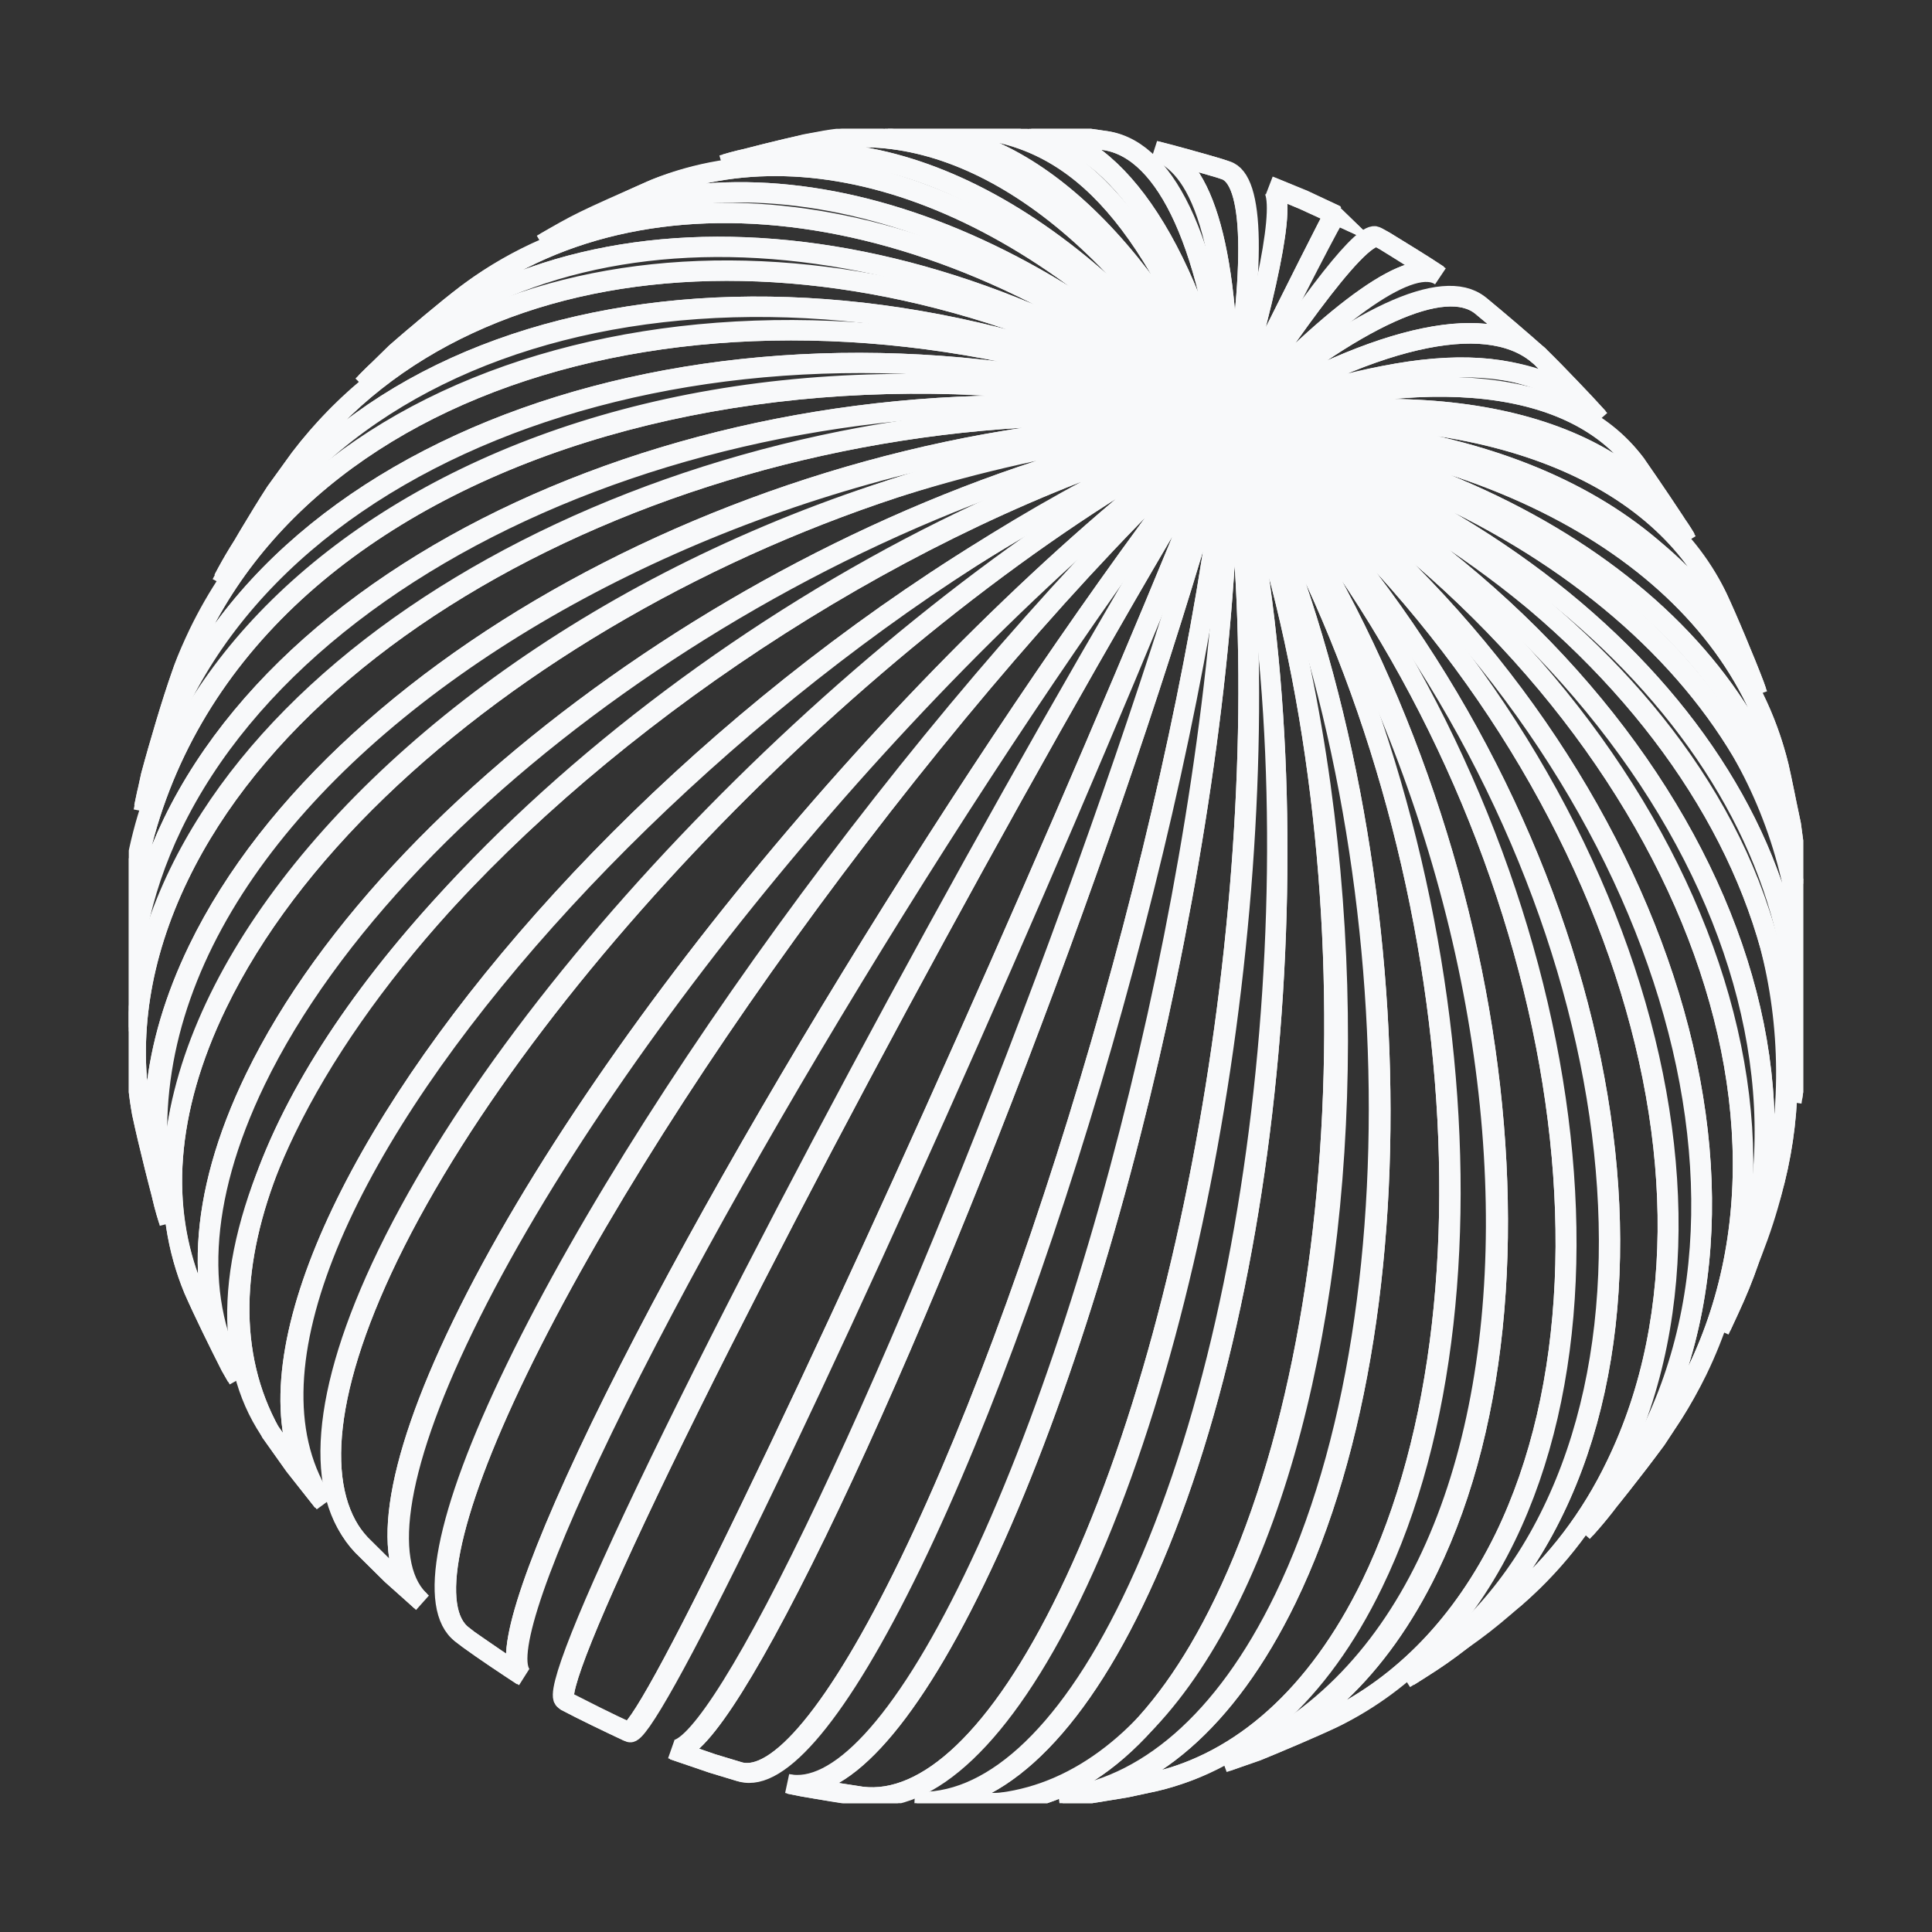 <svg width="200" height="200" viewBox="0 0 200 200" fill="none" xmlns="http://www.w3.org/2000/svg">
<rect x="0" y="0" width="200" height="200" fill="#333333" stroke="none"/>
<g clip-path="url(#clip0_2255_10678)">
<path d="M153.3 31.666C155.143 33.185 157.567 35.255 159.346 36.839C154.399 32.215 143.309 34.155 127.401 43.726C127.401 43.726 127.369 43.726 127.369 43.693C140.658 32.539 149.614 28.756 153.3 31.666Z" stroke="#F8F9FA" stroke-width="2" stroke-miterlimit="10"/>
<path d="M153.3 31.666C155.143 33.185 157.568 35.255 159.346 36.839C154.399 32.215 143.309 34.155 127.402 43.726C127.402 43.726 127.37 43.726 127.37 43.693C140.658 32.539 149.614 28.756 153.3 31.666ZM153.106 31.504C149.42 28.627 140.497 32.506 127.208 43.823C143.277 34.188 154.464 32.248 159.443 36.936C157.568 35.287 155.046 33.088 153.106 31.504Z" stroke="#F8F9FA" stroke-width="2" stroke-miterlimit="10"/>
<path d="M142.695 24.585L143.341 24.941C145.023 25.975 147.254 27.333 148.903 28.433C146.187 26.525 138.815 31.472 127.369 43.693C127.369 43.693 127.337 43.693 127.337 43.661C131.605 37.259 140.561 23.874 142.695 24.585Z" stroke="#F8F9FA" stroke-width="2" stroke-miterlimit="10"/>
<path d="M142.695 24.585L143.342 24.941C145.023 25.975 147.254 27.333 148.903 28.433C146.187 26.525 138.815 31.472 127.37 43.693C127.37 43.693 127.337 43.693 127.337 43.661C131.605 37.259 140.561 23.874 142.695 24.585ZM142.469 24.456C141.273 23.777 136.132 30.178 127.208 43.855C138.815 31.569 146.316 26.654 149.097 28.594C147.383 27.495 145.088 26.008 143.342 24.941L142.469 24.456Z" stroke="#F8F9FA" stroke-width="2" stroke-miterlimit="10"/>
<path d="M131.605 19.315L134.935 20.705L138.104 22.16C138.039 22.095 134.45 29.241 127.273 43.661H127.24C131.928 28.044 133.254 19.929 131.605 19.315Z" stroke="#F8F9FA" stroke-width="2" stroke-miterlimit="10"/>
<path d="M131.605 19.315L134.935 20.705L138.104 22.16C138.039 22.095 134.45 29.241 127.273 43.661H127.24C131.929 28.044 133.254 19.929 131.605 19.315ZM131.411 19.218C133.125 19.832 131.864 28.077 127.208 43.855C134.483 29.338 138.201 22.192 138.33 22.257L134.968 20.673L131.411 19.218Z" stroke="#F8F9FA" stroke-width="2" stroke-miterlimit="10"/>
<path d="M119.771 15.629C121.711 16.146 124.298 16.825 126.206 17.407L126.788 17.601C129.697 18.539 130.085 27.301 127.24 43.661H127.208C127.467 26.169 124.589 16.728 119.771 15.629Z" stroke="#F8F9FA" stroke-width="2" stroke-miterlimit="10"/>
<path d="M119.771 15.629C121.711 16.146 124.298 16.825 126.205 17.407L126.787 17.601C129.697 18.539 130.085 27.301 127.24 43.661H127.208C127.466 26.169 124.589 16.728 119.771 15.629ZM119.545 15.564C121.711 16.437 127.434 18.797 127.24 43.855C130.182 27.366 129.891 18.571 127.014 17.666L126.205 17.407C124.201 16.825 121.55 16.049 119.545 15.564Z" stroke="#F8F9FA" stroke-width="2" stroke-miterlimit="10"/>
<path d="M106.741 13.592C109.069 13.851 112.141 14.206 114.469 14.562C120.709 15.597 125.494 25.426 127.208 43.629H127.175C122.616 24.423 115.051 14.271 106.741 13.592Z" stroke="#F8F9FA" stroke-width="2" stroke-miterlimit="10"/>
<path d="M106.741 13.592C109.069 13.851 112.141 14.206 114.468 14.562C120.709 15.597 125.494 25.426 127.207 43.629H127.175C122.616 24.423 115.05 14.271 106.741 13.592ZM106.482 13.592C114.889 14.239 122.552 24.488 127.207 43.855C125.591 25.523 120.935 15.661 114.695 14.594C112.302 14.239 109.134 13.818 106.741 13.592H106.482Z" stroke="#F8F9FA" stroke-width="2" stroke-miterlimit="10"/>
<path d="M91.966 13.689L95.684 13.43L100.76 13.333C111.98 14.465 119.642 23.227 127.143 43.629H127.111C117.056 22.742 104.058 12.525 91.966 13.689Z" stroke="#F8F9FA" stroke-width="2" stroke-miterlimit="10"/>
<path d="M91.965 13.689L95.683 13.43L100.759 13.333C111.979 14.465 119.641 23.227 127.142 43.629H127.11C117.055 22.742 104.057 12.525 91.965 13.689ZM91.642 13.721C103.863 12.493 117.022 22.774 127.207 43.855C120.547 23.777 110.879 13.43 101.018 13.333C99.401 13.366 97.267 13.366 95.683 13.43L91.642 13.721Z" stroke="#F8F9FA" stroke-width="2" stroke-miterlimit="10"/>
<path d="M75.088 16.954C77.578 16.308 80.875 15.435 83.397 14.918L85.208 14.594C98.884 12.202 114.469 22.095 127.078 43.629H127.046C110.524 21.255 90.931 12.169 75.088 16.954Z" stroke="#F8F9FA" stroke-width="2" stroke-miterlimit="10"/>
<path d="M75.088 16.955C77.578 16.308 80.875 15.435 83.397 14.918L85.208 14.594C98.885 12.202 114.469 22.095 127.078 43.629H127.046C110.524 21.255 90.931 12.169 75.088 16.955ZM74.765 17.052C90.704 12.137 110.524 21.287 127.208 43.823C114.695 22.16 99.175 12.169 85.499 14.497L83.397 14.885C80.811 15.532 77.351 16.34 74.765 17.052Z" stroke="#F8F9FA" stroke-width="2" stroke-miterlimit="10"/>
<path d="M56.433 25.07C59.698 23.324 64.095 21.158 67.49 19.67C84.691 12.654 107.421 20.802 127.046 43.661H127.014C102.7 20.414 75.185 14.142 56.433 25.07Z" stroke="#F8F9FA" stroke-width="2" stroke-miterlimit="10"/>
<path d="M56.432 25.07C59.697 23.324 64.095 21.158 67.49 19.67C84.69 12.654 107.42 20.802 127.046 43.661H127.013C102.699 20.414 75.185 14.142 56.432 25.07ZM56.076 25.264C74.894 14.206 102.699 20.446 127.207 43.855C107.711 20.899 85.046 12.59 67.845 19.509C60.085 22.936 59.956 23.001 56.076 25.264Z" stroke="#F8F9FA" stroke-width="2" stroke-miterlimit="10"/>
<path d="M37.841 39.555L40.945 36.516C43.111 34.64 46.021 32.151 48.316 30.405C67.683 15.985 99.013 20.285 127.013 43.661C127.013 43.661 127.013 43.661 126.981 43.693C93.776 20.64 57.078 19.767 37.841 39.555Z" stroke="#F8F9FA" stroke-width="2" stroke-miterlimit="10"/>
<path d="M37.841 39.555L40.945 36.516C43.111 34.64 46.021 32.151 48.317 30.405C67.684 15.985 99.014 20.285 127.013 43.661C127.013 43.661 127.013 43.661 126.981 43.693C93.776 20.64 57.079 19.767 37.841 39.555ZM37.518 39.878C56.755 19.864 93.776 20.64 127.207 43.855C99.337 20.317 68.072 15.855 48.705 30.114C46.344 31.989 43.24 34.479 40.977 36.483L37.518 39.878Z" stroke="#F8F9FA" stroke-width="2" stroke-miterlimit="10"/>
<path d="M23.098 59.956C24.65 57.208 26.784 53.587 28.497 50.936L31.019 47.444C49.287 23.453 89.961 21.222 126.981 43.693C126.981 43.693 126.981 43.693 126.981 43.726C84.788 22.677 38.714 29.984 23.098 59.956Z" stroke="#F8F9FA" stroke-width="2" stroke-miterlimit="10"/>
<path d="M23.097 59.956C24.649 57.208 26.783 53.587 28.497 50.936L31.019 47.444C49.286 23.453 89.96 21.222 126.981 43.693C126.981 43.693 126.981 43.693 126.981 43.726C84.787 22.677 38.714 29.984 23.097 59.956ZM22.903 60.409C38.391 30.146 84.82 22.71 127.207 43.855C90.316 21.19 49.674 23.195 31.31 47.088L28.529 50.936C26.751 53.749 24.455 57.499 22.903 60.409Z" stroke="#F8F9FA" stroke-width="2" stroke-miterlimit="10"/>
<path d="M14.886 83.527L15.597 80.261C16.47 77.06 17.699 72.825 18.798 69.721C19.283 68.395 19.865 67.102 20.479 65.809C35.481 34.834 83.107 25.005 126.949 43.726C126.949 43.726 126.949 43.726 126.949 43.758C82.04 28.788 33.541 41.689 18.539 72.631C16.826 76.187 15.597 79.841 14.886 83.527Z" stroke="#F8F9FA" stroke-width="2" stroke-miterlimit="10"/>
<path d="M14.885 83.527L15.596 80.261C16.469 77.06 17.698 72.825 18.797 69.721C19.282 68.395 19.864 67.102 20.479 65.809C35.481 34.834 83.106 25.005 126.949 43.726C126.949 43.726 126.949 43.726 126.949 43.758C82.039 28.788 33.541 41.689 18.538 72.631C16.825 76.187 15.596 79.841 14.885 83.527ZM14.82 83.979C15.532 80.229 16.76 76.478 18.506 72.857C33.541 41.85 82.201 28.853 127.207 43.855C83.332 24.844 35.578 34.543 20.543 65.55C19.961 66.779 19.412 68.007 18.959 69.236C17.86 72.534 16.469 76.931 15.596 80.261L14.82 83.979Z" stroke="#F8F9FA" stroke-width="2" stroke-miterlimit="10"/>
<path d="M13.56 106.321C13.463 103.864 13.301 100.598 13.333 98.141L13.56 93.356C19.703 48.382 78.224 31.148 126.917 43.79V43.823C81.651 35.74 32.862 54.234 17.86 85.176C14.433 92.289 13.042 99.434 13.56 106.321Z" stroke="#F8F9FA" stroke-width="2" stroke-miterlimit="10"/>
<path d="M13.56 106.321C13.463 103.864 13.301 100.598 13.333 98.141L13.56 93.356C19.703 48.382 78.224 31.148 126.917 43.79V43.823C81.651 35.74 32.862 54.234 17.86 85.176C14.433 92.289 13.042 99.434 13.56 106.321ZM13.592 106.741C13.075 99.79 14.433 92.58 17.892 85.402C32.927 54.395 81.878 35.804 127.208 43.855C64.58 28.659 17.084 57.499 13.592 92.903L13.333 98.141C13.366 100.727 13.398 104.155 13.592 106.741Z" stroke="#F8F9FA" stroke-width="2" stroke-miterlimit="10"/>
<path d="M17.407 126.27C16.502 122.972 15.37 118.543 14.659 115.212C13.268 107.453 14.465 99.111 18.571 90.64C33.573 59.666 82.039 38.746 126.949 43.823V43.855C83.106 43.014 35.481 67.361 20.479 98.302C15.597 108.39 14.756 117.928 17.407 126.27Z" stroke="#F8F9FA" stroke-width="2" stroke-miterlimit="10"/>
<path d="M17.407 126.27C16.502 122.972 15.37 118.543 14.659 115.212C13.268 107.453 14.465 99.111 18.571 90.64C33.573 59.666 82.039 38.746 126.949 43.823V43.855C83.106 43.014 35.481 67.361 20.479 98.303C15.596 108.39 14.756 117.928 17.407 126.27ZM17.504 126.626C6.77 83.818 70.206 43.726 127.207 43.855C82.233 38.553 33.541 59.374 18.506 90.381C14.432 98.788 13.268 107.097 14.594 114.824C15.338 118.381 16.502 123.101 17.504 126.626Z" stroke="#F8F9FA" stroke-width="2" stroke-miterlimit="10"/>
<path d="M24.488 142.565L23.841 141.434C22.645 139.074 21.093 135.937 20.026 133.512C16.567 125.171 17.116 115.051 22.516 103.928C37.518 72.986 84.238 46.151 126.917 43.887V43.92C86.372 50.418 41.365 80.681 26.363 111.623C20.349 124.039 20.059 134.676 24.488 142.565Z" stroke="#F8F9FA" stroke-width="2" stroke-miterlimit="10"/>
<path d="M24.488 142.565L23.841 141.434C22.645 139.074 21.093 135.937 20.026 133.512C16.567 125.171 17.116 115.051 22.516 103.928C37.518 72.986 84.238 46.151 126.917 43.887V43.92C86.372 50.418 41.365 80.681 26.363 111.623C20.349 124.039 20.059 134.676 24.488 142.565ZM24.65 142.824C20.188 134.967 20.479 124.33 26.493 111.882C41.527 80.875 86.631 50.418 127.208 43.855C58.34 49.028 6.705 100.21 19.929 133.189C21.061 135.679 22.613 138.977 23.874 141.434L24.65 142.824Z" stroke="#F8F9FA" stroke-width="2" stroke-miterlimit="10"/>
<path d="M33.379 155.434L30.469 151.748L28.012 148.288C10.003 115.762 71.628 58.275 126.981 43.92C126.981 43.92 126.981 43.952 127.013 43.952C66.035 69.171 16.469 134.806 33.379 155.434Z" stroke="#F8F9FA" stroke-width="2" stroke-miterlimit="10"/>
<path d="M33.379 155.434L30.469 151.748L28.012 148.288C10.003 115.762 71.628 58.275 126.981 43.92C126.981 43.92 126.981 43.952 127.013 43.952C66.035 69.171 16.469 134.806 33.379 155.434ZM33.573 155.628C15.822 129.374 76.381 63.707 127.207 43.855C88.344 53.199 44.663 85.919 29.628 116.926C23.259 130.053 23.033 140.787 27.883 148.062L30.501 151.748L33.573 155.628Z" stroke="#F8F9FA" stroke-width="2" stroke-miterlimit="10"/>
<path d="M43.532 165.715L40.525 163.032L37.485 160.025C32.636 154.916 33.185 144.635 40.234 130.053C55.236 99.111 94.034 60.603 126.981 43.952C98.238 64.548 62.801 106.224 47.799 137.166C40.46 152.297 39.361 162.094 43.532 165.715Z" stroke="#F8F9FA" stroke-width="2" stroke-miterlimit="10"/>
<path d="M43.532 165.715L40.525 163.032L37.486 160.025C32.636 154.916 33.186 144.635 40.234 130.053C55.236 99.111 94.035 60.603 126.982 43.952C98.238 64.548 62.802 106.224 47.8 137.166C40.461 152.297 39.361 162.094 43.532 165.715ZM43.726 165.909C39.587 162.32 40.687 152.556 48.059 137.392C63.093 106.386 98.529 64.515 127.24 43.855C94.132 60.344 55.107 98.82 40.072 129.827C33.024 144.376 32.507 154.69 37.357 159.831L40.59 163.032L43.726 165.909Z" stroke="#F8F9FA" stroke-width="2" stroke-miterlimit="10"/>
<path d="M54.072 173.507C52.391 172.408 50.16 170.921 48.511 169.725L47.929 169.272C44.502 166.685 46.118 157.341 53.619 141.854C68.621 110.912 101.471 67.134 127.046 43.984C127.046 43.984 127.078 43.984 127.078 44.017C106.192 70.4 77.157 116.764 62.155 147.706C54.557 163.452 52.003 172.149 54.072 173.507Z" stroke="#F8F9FA" stroke-width="2" stroke-miterlimit="10"/>
<path d="M54.072 173.507C52.391 172.408 50.16 170.921 48.511 169.725L47.929 169.272C44.502 166.685 46.119 157.341 53.62 141.854C68.622 110.912 101.471 67.134 127.046 43.984C127.046 43.984 127.079 43.984 127.079 44.017C106.192 70.4 77.158 116.764 62.155 147.706C54.557 163.452 52.003 172.149 54.072 173.507ZM54.266 173.604C52.229 172.311 54.816 163.614 62.446 147.868C77.481 116.861 106.483 70.27 127.208 43.823C101.471 66.843 68.395 110.653 53.361 141.66C45.86 157.115 44.276 166.491 47.735 169.143L48.511 169.725C50.257 170.921 52.52 172.505 54.266 173.604Z" stroke="#F8F9FA" stroke-width="2" stroke-miterlimit="10"/>
<path d="M64.968 179.263C63.028 178.357 60.473 177.129 58.566 176.126C57.628 175.577 60.894 167.3 68.556 151.457C83.559 120.515 109.748 72.469 127.078 44.017H127.11C114.824 74.959 92.741 125.009 77.739 155.951C70.076 171.826 65.744 179.586 64.968 179.263Z" stroke="#F8F9FA" stroke-width="2" stroke-miterlimit="10"/>
<path d="M64.968 179.263C63.028 178.357 60.473 177.129 58.566 176.126C57.628 175.577 60.894 167.3 68.556 151.457C83.559 120.515 109.748 72.469 127.078 44.017H127.11C114.824 74.959 92.741 125.009 77.739 155.951C70.076 171.826 65.744 179.586 64.968 179.263ZM65.194 179.36C66.002 179.715 70.399 171.955 78.094 156.113C93.129 125.106 115.115 74.862 127.24 43.855C109.715 72.178 83.332 120.288 68.298 151.295C60.635 167.138 57.402 175.447 58.404 175.997C60.376 176.999 63.028 178.357 65.032 179.263L65.194 179.36Z" stroke="#F8F9FA" stroke-width="2" stroke-miterlimit="10"/>
<path d="M76.543 183.401L73.762 182.56L69.689 181.17C71.758 181.914 76.866 174.445 84.529 158.699C99.564 127.79 118.607 76.511 127.175 44.049H127.208C123.91 78.224 109.102 130.893 94.099 161.835C86.566 177.355 80.423 184.468 76.543 183.401Z" stroke="#F8F9FA" stroke-width="2" stroke-miterlimit="10"/>
<path d="M76.543 183.401L73.762 182.56L69.688 181.17C71.757 181.914 76.866 174.445 84.529 158.699C99.563 127.79 118.607 76.511 127.175 44.049H127.207C123.909 78.224 109.101 130.893 94.099 161.835C86.566 177.355 80.422 184.468 76.543 183.401ZM76.769 183.466C80.681 184.533 86.857 177.42 94.39 161.9C109.425 130.893 124.103 78.03 127.207 43.823C118.51 76.187 99.272 127.563 84.238 158.57C76.607 174.316 71.499 181.784 69.494 181.073L73.762 182.56L76.769 183.466Z" stroke="#F8F9FA" stroke-width="2" stroke-miterlimit="10"/>
<path d="M89.217 185.955C87.374 185.664 84.949 185.309 83.138 184.985L81.684 184.694C86.76 185.761 93.582 178.842 100.986 163.549C115.988 132.607 127.725 79.162 127.207 44.049H127.24C133.027 80.067 125.558 134.224 110.556 165.166C103.411 179.942 95.845 186.764 89.217 185.955Z" stroke="#F8F9FA" stroke-width="2" stroke-miterlimit="10"/>
<path d="M89.217 185.955C87.374 185.664 84.949 185.309 83.138 184.985L81.683 184.694C86.759 185.761 93.582 178.842 100.986 163.549C115.988 132.607 127.724 79.162 127.207 44.049H127.239C133.027 80.067 125.558 134.224 110.556 165.166C103.411 179.942 95.845 186.764 89.217 185.955ZM89.475 185.988C96.136 186.764 103.734 179.974 110.912 165.23C125.946 134.224 133.253 79.873 127.239 43.855C127.627 78.936 115.761 132.478 100.727 163.484C93.323 178.778 86.533 185.729 81.489 184.63L83.171 184.985C85.013 185.309 87.535 185.761 89.475 185.988Z" stroke="#F8F9FA" stroke-width="2" stroke-miterlimit="10"/>
<path d="M103.346 186.602C100.824 186.634 97.429 186.602 94.907 186.505C102.441 186.925 110.459 180.168 117.378 165.845C132.38 134.903 136.778 80.455 127.239 44.081H127.272C141.918 80.52 141.66 135 126.658 165.942C120.126 179.457 111.849 186.246 103.346 186.602Z" stroke="#F8F9FA" stroke-width="2" stroke-miterlimit="10"/>
<path d="M103.347 186.602C100.825 186.634 97.43 186.602 94.908 186.505C102.441 186.925 110.46 180.168 117.379 165.845C132.381 134.903 136.778 80.455 127.24 44.081H127.273C141.919 80.52 141.66 135 126.658 165.942C120.127 179.457 111.85 186.246 103.347 186.602ZM103.638 186.57C136.681 182.302 149.905 102.279 127.24 43.855C136.681 80.197 132.155 134.806 117.12 165.812C110.169 180.168 102.183 186.925 94.682 186.473C97.333 186.57 100.954 186.764 103.638 186.57Z" stroke="#F8F9FA" stroke-width="2" stroke-miterlimit="10"/>
<path d="M119.577 184.436L116.57 185.082C114.566 185.406 111.947 185.858 109.942 186.117C118.769 185.082 127.014 178.26 133.222 165.489C148.224 134.547 145.573 80.261 127.337 44.114H127.369C150.422 79.453 156.921 133.092 141.919 164.034C136.293 175.577 128.436 182.366 119.577 184.436Z" stroke="#F8F9FA" stroke-width="2" stroke-miterlimit="10"/>
<path d="M119.577 184.436L116.571 185.082C114.566 185.406 111.947 185.858 109.942 186.117C118.769 185.082 127.014 178.26 133.222 165.489C148.224 134.547 145.573 80.261 127.337 44.114H127.37C150.422 79.453 156.921 133.092 141.919 164.034C136.293 175.577 128.437 182.366 119.577 184.436ZM119.901 184.339C128.728 182.237 136.584 175.48 142.178 163.905C157.212 132.898 150.519 79.162 127.208 43.855C145.379 80.035 147.933 134.482 132.898 165.489C126.691 178.293 118.446 185.115 109.619 186.117C111.688 185.826 114.501 185.438 116.571 185.05L119.901 184.339Z" stroke="#F8F9FA" stroke-width="2" stroke-miterlimit="10"/>
<path d="M137.877 177.937C135.549 178.972 132.478 180.362 130.118 181.267L127.014 182.366C135.452 179.586 142.759 172.925 147.9 162.32C162.902 131.378 153.72 78.483 127.402 44.049H127.434C158.053 76.737 170.727 128.242 155.725 159.184C151.36 168.108 145.184 174.348 137.877 177.937Z" stroke="#F8F9FA" stroke-width="2" stroke-miterlimit="10"/>
<path d="M137.878 177.937C135.55 178.972 132.478 180.362 130.118 181.267L127.014 182.366C135.453 179.586 142.76 172.925 147.901 162.32C162.903 131.378 153.72 78.483 127.402 44.049H127.434C158.053 76.737 170.727 128.242 155.725 159.184C151.36 168.108 145.185 174.348 137.878 177.937ZM138.233 177.775C145.508 174.186 151.619 167.946 155.919 159.087C170.953 128.081 158.085 76.511 127.208 43.887C164.261 95.36 163.97 167.914 126.658 182.496L130.118 181.3C132.575 180.265 135.841 178.939 138.233 177.775Z" stroke="#F8F9FA" stroke-width="2" stroke-miterlimit="10"/>
<path d="M156.824 165.457C149.775 171.082 149.775 171.082 145.831 173.572C152.039 169.692 157.212 163.969 160.898 156.339C175.9 125.397 160.898 75.185 127.401 44.049C127.401 44.049 127.401 44.049 127.434 44.049C164.454 72.566 182.302 120.676 167.267 151.651C164.616 157.18 161.059 161.771 156.824 165.457Z" stroke="#F8F9FA" stroke-width="2" stroke-miterlimit="10"/>
<path d="M156.824 165.457C149.776 171.083 149.776 171.083 145.831 173.572C152.039 169.692 157.212 163.969 160.898 156.339C175.9 125.397 160.898 75.185 127.402 44.049C127.402 44.049 127.402 44.049 127.434 44.049C164.455 72.566 182.302 120.676 167.268 151.651C164.616 157.18 161.06 161.771 156.824 165.457ZM157.148 165.166C161.319 161.512 164.81 156.953 167.462 151.489C182.496 120.482 164.487 72.307 127.208 43.855C160.737 75.056 175.706 125.462 160.672 156.468C156.954 164.163 151.716 169.919 145.443 173.798C152.492 169.078 153.235 168.593 157.148 165.166Z" stroke="#F8F9FA" stroke-width="2" stroke-miterlimit="10"/>
<path d="M173.022 146.672L171.47 149.032C169.368 151.877 166.459 155.595 164.163 158.279C166.911 155.24 169.271 151.748 171.179 147.836C186.181 116.894 166.62 70.464 127.466 43.984C127.466 43.984 127.466 43.984 127.466 43.952C169.045 67.231 190.611 111.074 175.609 142.016C174.833 143.665 173.96 145.217 173.022 146.672Z" stroke="#F8F9FA" stroke-width="2" stroke-miterlimit="10"/>
<path d="M173.023 146.672L171.471 149.032C169.369 151.877 166.459 155.595 164.164 158.279C166.912 155.24 169.272 151.748 171.18 147.836C186.182 116.894 166.621 70.464 127.467 43.984C127.467 43.984 127.467 43.984 127.467 43.952C169.046 67.231 190.612 111.074 175.609 142.016C174.833 143.665 173.96 145.217 173.023 146.672ZM173.281 146.284C174.154 144.893 174.995 143.406 175.739 141.886C190.773 110.88 169.046 67.005 127.24 43.855C166.459 70.367 186.053 117.023 171.018 148.03C169.078 152.006 166.653 155.563 163.84 158.635C166.233 155.822 169.305 152.006 171.471 149.032L173.281 146.284Z" stroke="#F8F9FA" stroke-width="2" stroke-miterlimit="10"/>
<path d="M183.401 123.586C180.652 131.96 180.491 132.478 178.228 137.295C192.939 106.386 170.306 64.709 127.466 43.984C127.466 43.984 127.466 43.984 127.466 43.952C168.366 59.763 191.775 94.067 183.401 123.586Z" stroke="#F8F9FA" stroke-width="2" stroke-miterlimit="10"/>
<path d="M183.401 123.586C180.653 131.96 180.492 132.478 178.228 137.295C192.939 106.386 170.307 64.709 127.467 43.984C127.467 43.984 127.467 43.984 127.467 43.952C168.367 59.763 191.775 94.067 183.401 123.586ZM183.531 123.134C192.002 84.335 158.473 56.174 127.24 43.855C170.275 64.709 193.004 106.709 178.034 137.716C180.977 130.893 182.334 127.79 183.531 123.134Z" stroke="#F8F9FA" stroke-width="2" stroke-miterlimit="10"/>
<path d="M186.666 100.178L186.634 101.827C186.408 105.383 186.02 110.104 185.567 113.66C190.061 85.855 166.588 56.465 127.466 43.92C127.466 43.92 127.466 43.92 127.466 43.887C163.775 52.229 186.731 75.379 186.666 100.178Z" stroke="#F8F9FA" stroke-width="2" stroke-miterlimit="10"/>
<path d="M186.667 100.178L186.635 101.827C186.408 105.383 186.02 110.104 185.568 113.66C190.062 85.855 166.589 56.465 127.467 43.92C127.467 43.92 127.467 43.92 127.467 43.887C163.776 52.229 186.732 75.379 186.667 100.178ZM186.667 99.757C184.274 59.698 140.561 46.83 127.208 43.823C166.589 56.432 190.159 86.113 185.503 114.081C185.956 110.427 186.441 105.513 186.635 101.827L186.667 99.757Z" stroke="#F8F9FA" stroke-width="2" stroke-miterlimit="10"/>
<path d="M184.178 79.356L185.438 85.37L186.214 91.125C183.951 68.719 161.674 49.545 127.499 43.92V43.887C158.57 46.118 179.554 60.377 184.178 79.356Z" stroke="#F8F9FA" stroke-width="2" stroke-miterlimit="10"/>
<path d="M184.177 79.356L185.438 85.37L186.214 91.125C183.951 68.719 161.674 49.545 127.499 43.92V43.887C158.57 46.118 179.554 60.377 184.177 79.356ZM184.08 79C179.392 60.086 158.344 45.957 127.208 43.855C161.642 49.545 184.048 68.912 186.247 91.513L185.406 85.37C185.018 83.43 184.565 80.875 184.08 79Z" stroke="#F8F9FA" stroke-width="2" stroke-miterlimit="10"/>
<path d="M177.872 61.961C179.068 64.612 180.588 68.169 181.622 70.885L181.849 71.531C174.218 53.458 155.918 44.146 127.466 43.855V43.823C153.299 41.268 171.405 48.64 177.872 61.961Z" stroke="#F8F9FA" stroke-width="2" stroke-miterlimit="10"/>
<path d="M177.873 61.961C179.069 64.612 180.589 68.169 181.623 70.885L181.85 71.531C174.219 53.458 155.919 44.146 127.467 43.855V43.823C153.3 41.268 171.406 48.64 177.873 61.961ZM177.743 61.67C171.245 48.382 153.074 41.139 127.208 43.855C156.275 43.984 176.288 55.236 181.979 71.887L181.623 70.885C180.524 68.104 179.037 64.386 177.743 61.67Z" stroke="#F8F9FA" stroke-width="2" stroke-miterlimit="10"/>
<path d="M169.369 48.026L169.498 48.22C171.05 50.451 173.087 53.458 174.542 55.753C167.914 44.534 151.165 39.555 127.466 43.79C127.466 43.79 127.466 43.758 127.434 43.758C148.223 37.421 162.967 39.522 169.369 48.026Z" stroke="#F8F9FA" stroke-width="2" stroke-miterlimit="10"/>
<path d="M169.369 48.026L169.499 48.22C171.05 50.451 173.087 53.458 174.542 55.753C167.914 44.534 151.166 39.555 127.467 43.79C127.467 43.79 127.467 43.758 127.434 43.758C148.224 37.421 162.967 39.522 169.369 48.026ZM169.208 47.832C162.838 39.361 148.03 37.356 127.24 43.855C151.134 39.587 168.044 44.696 174.672 56.012C173.152 53.652 171.115 50.515 169.499 48.22L169.208 47.832Z" stroke="#F8F9FA" stroke-width="2" stroke-miterlimit="10"/>
<path d="M159.54 37.033C161.35 38.843 163.743 41.301 165.456 43.208C158.02 36.095 146.639 36.257 127.434 43.758C127.434 43.758 127.434 43.726 127.401 43.726C143.406 34.22 154.56 32.345 159.54 37.033Z" stroke="#F8F9FA" stroke-width="2" stroke-miterlimit="10"/>
<path d="M159.54 37.033C161.351 38.843 163.743 41.301 165.457 43.208C158.021 36.095 146.64 36.257 127.434 43.758C127.434 43.758 127.434 43.726 127.402 43.726C143.406 34.22 154.561 32.345 159.54 37.033ZM159.443 36.936C154.464 32.248 143.277 34.188 127.208 43.823C146.219 35.998 159.702 36.419 165.619 43.402C163.808 41.43 161.383 38.811 159.443 36.936Z" stroke="#F8F9FA" stroke-width="2" stroke-miterlimit="10"/>
</g>
<defs>
<clipPath id="clip0_2255_10678">
<rect width="173.333" height="173.333" fill="white" transform="translate(13.333 13.333)"/>
</clipPath>
</defs>
</svg>
